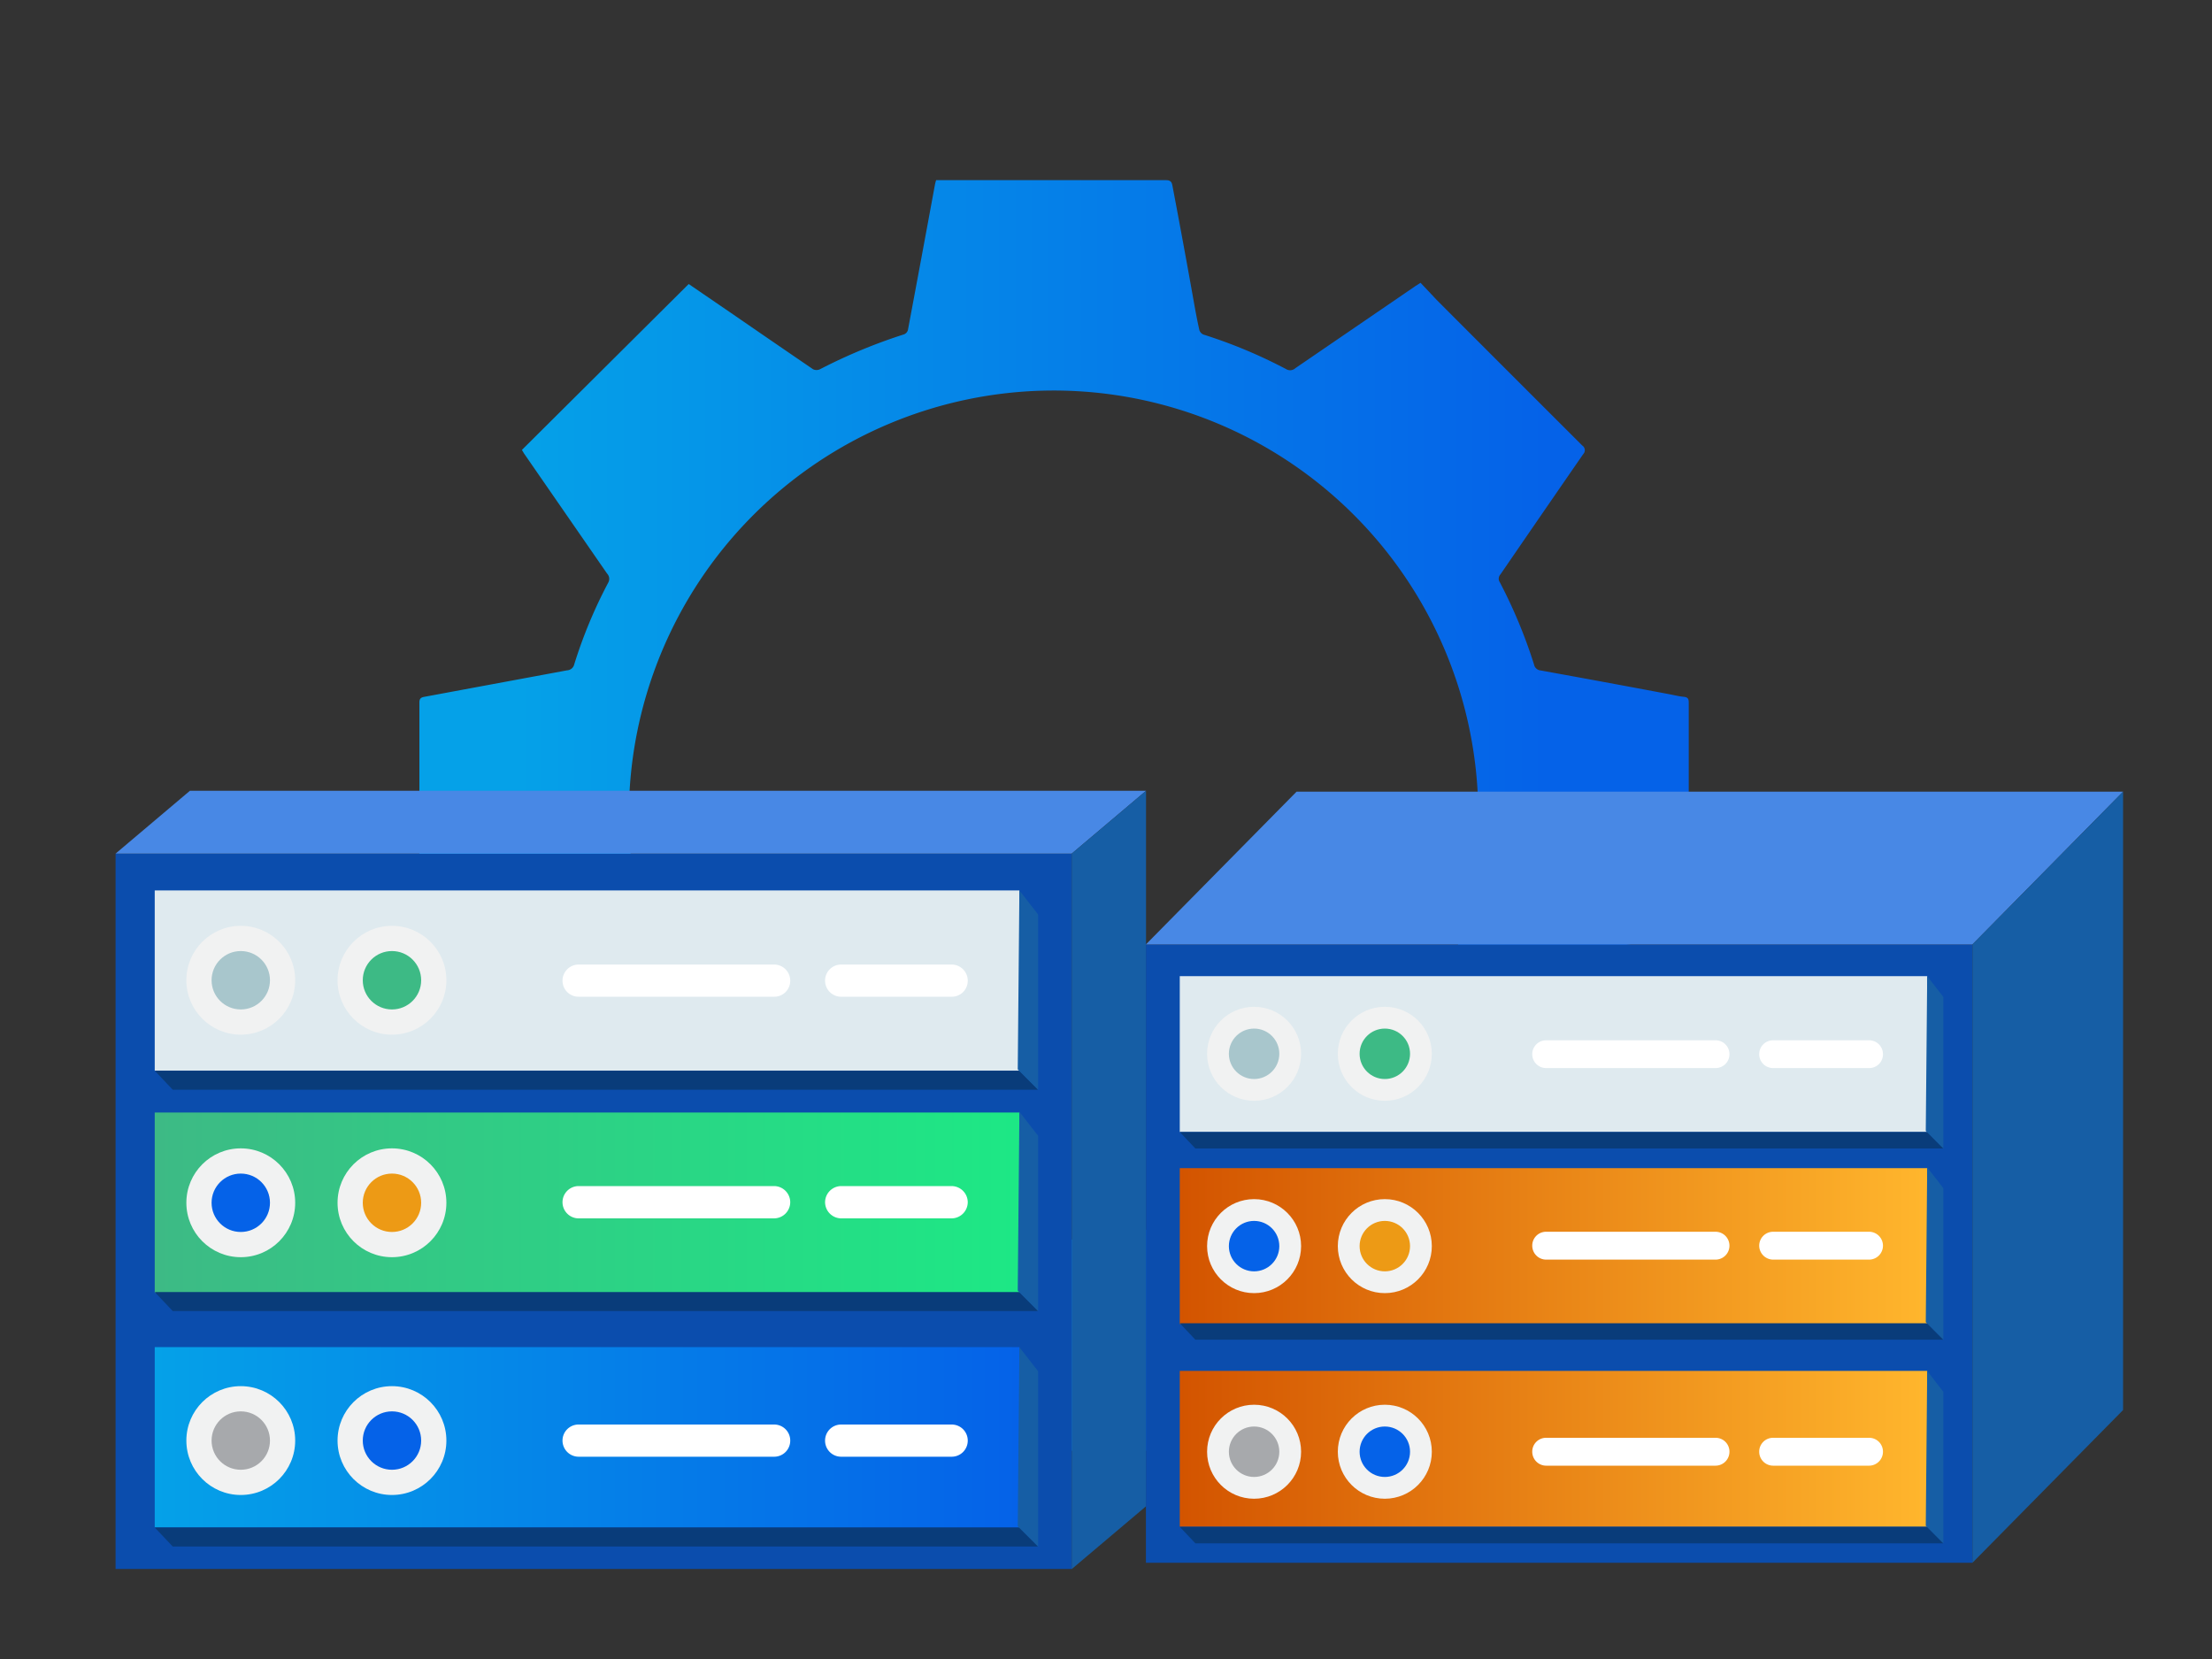 <svg id="Layer_1" data-name="Layer 1" xmlns="http://www.w3.org/2000/svg" xmlns:xlink="http://www.w3.org/1999/xlink" viewBox="0 0 200 150"><rect x="0" y="0" width="200" height="150" fill="#333333" stroke="none"/><defs><style>.cls-1,.cls-21{fill:none;}.cls-2{fill:url(#linear-gradient);}.cls-3{fill:#0b4dad;}.cls-4{fill:#4888e5;}.cls-5{fill:#165ea5;}.cls-6{fill:url(#linear-gradient-2);}.cls-7{fill:url(#linear-gradient-3);}.cls-8{fill:#dfeaef;}.cls-9{fill:#f1f2f2;}.cls-10{fill:#0562e8;}.cls-11{fill:#ed9a15;}.cls-12{fill:#a7a9ac;}.cls-13{fill:#a8c6cc;}.cls-14{fill:#3dba85;}.cls-15{fill:#fff;}.cls-16{fill:#093c7a;}.cls-17{fill:url(#linear-gradient-4);}.cls-18{fill:url(#linear-gradient-5);}.cls-19{opacity:0.39;}.cls-20{clip-path:url(#clip-path);}.cls-21{stroke:#1f3c5b;stroke-miterlimit:10;stroke-width:3px;}</style><linearGradient id="linear-gradient" x1="46.78" y1="73.73" x2="139.8" y2="73.73" gradientUnits="userSpaceOnUse"><stop offset="0" stop-color="#05a1e8"/><stop offset="1" stop-color="#0562e8"/></linearGradient><linearGradient id="linear-gradient-2" x1="317.26" y1="-7253.88" x2="395.44" y2="-7253.88" gradientTransform="matrix(1, 0, 0, -1, -303.27, -7145.13)" gradientUnits="userSpaceOnUse"><stop offset="0" stop-color="#3dba85"/><stop offset="1" stop-color="#1de885"/></linearGradient><linearGradient id="linear-gradient-3" x1="317.26" y1="-7275.08" x2="395.44" y2="-7275.08" gradientTransform="matrix(1, 0, 0, -1, -303.27, -7145.13)" xlink:href="#linear-gradient"/><linearGradient id="linear-gradient-4" x1="409.94" y1="-7257.8" x2="477.52" y2="-7257.8" gradientTransform="matrix(1, 0, 0, -1, -303.27, -7145.13)" gradientUnits="userSpaceOnUse"><stop offset="0" stop-color="#d35400"/><stop offset="1" stop-color="#ffb62d"/></linearGradient><linearGradient id="linear-gradient-5" x1="409.94" y1="-7276.13" x2="477.52" y2="-7276.13" xlink:href="#linear-gradient-4"/><clipPath id="clip-path"><rect class="cls-1" x="225.98" y="35.72" width="191.47" height="105.08" transform="translate(643.43 176.52) rotate(-180)"/></clipPath></defs><path class="cls-2" d="M84.62,131.16l-.69-3.63-1.47-8c-.12-.66-.23-1.31-.37-2a.58.58,0,0,0-.31-.37,47.36,47.36,0,0,1-7.66-3.17.73.73,0,0,0-.61.06q-5.46,3.72-10.89,7.47l-.34.22L47.2,106.75l1.7-2.49,6-8.65a.68.68,0,0,0,.08-.81,40.56,40.56,0,0,1-3-7.24,1,1,0,0,0-.89-.73c-2.5-.44-5-.91-7.47-1.37-1.77-.33-3.54-.68-5.31-1-.34-.06-.39-.21-.39-.5q0-10.22,0-20.43c0-.37.13-.47.47-.53l12.88-2.39a.7.7,0,0,0,.65-.54A42.93,42.93,0,0,1,55,52.67a.69.69,0,0,0-.11-.81L47.38,41l-.19-.32,15.08-15,3.83,2.62q3.7,2.55,7.42,5.09a.73.73,0,0,0,.61,0,49,49,0,0,1,7.61-3.16.59.59,0,0,0,.35-.39q1.23-6.55,2.44-13.12a3.41,3.41,0,0,1,.11-.43h.5c6.76,0,13.52,0,20.28,0,.42,0,.53.17.59.52q1,5.25,1.93,10.48c.15.85.31,1.7.5,2.55a.66.66,0,0,0,.37.41,45.17,45.17,0,0,1,7.47,3.12.69.69,0,0,0,.84-.08L128,25.85l.44-.28c.48.51.95,1,1.46,1.55q6.57,6.58,13.16,13.16a.51.51,0,0,1,.08.79q-3.75,5.43-7.48,10.87a.57.57,0,0,0-.05.71,45.49,45.49,0,0,1,3.09,7.43.67.67,0,0,0,.6.54q5.81,1.05,11.59,2.14c.45.08.89.2,1.33.24s.47.23.47.59c0,3.4,0,6.81,0,10.21s0,6.71,0,10.07c0,.37-.07.54-.49.62-3.15.56-6.29,1.16-9.43,1.75-1.15.21-2.3.43-3.45.62a.73.73,0,0,0-.66.6,42.86,42.86,0,0,1-3,7.28.72.72,0,0,0,.07.89c2.48,3.59,4.94,7.2,7.42,10.79.22.31.22.49,0,.76q-7.23,7.2-14.43,14.43l-.3.26-3-2.07L117,114.13a.59.59,0,0,0-.72,0,43,43,0,0,1-7.46,3.1.52.52,0,0,0-.45.49c-.61,3.35-1.24,6.69-1.86,10-.22,1.14-.43,2.29-.65,3.45ZM56.86,73.68A38.4,38.4,0,1,0,95,35.31,38.43,38.43,0,0,0,56.86,73.68Z"/><rect class="cls-3" x="10.45" y="77.18" width="86.46" height="64.68"/><polygon class="cls-4" points="96.9 77.18 10.45 77.18 17.17 71.5 103.62 71.5 96.9 77.18"/><polygon class="cls-5" points="103.62 136.19 96.9 141.87 96.9 77.18 103.62 71.5 103.62 136.19"/><rect class="cls-6" x="13.99" y="100.59" width="78.18" height="16.3"/><rect class="cls-7" x="13.99" y="121.8" width="78.18" height="16.3"/><rect class="cls-8" x="13.99" y="80.51" width="78.18" height="16.3"/><circle class="cls-9" cx="21.77" cy="108.75" r="4.92"/><circle class="cls-9" cx="35.44" cy="108.75" r="4.92"/><circle class="cls-9" cx="21.77" cy="130.25" r="4.92"/><circle class="cls-9" cx="35.44" cy="130.25" r="4.92"/><circle class="cls-9" cx="21.77" cy="88.63" r="4.92"/><circle class="cls-9" cx="35.44" cy="88.63" r="4.92"/><circle class="cls-10" cx="21.77" cy="108.75" r="2.64"/><circle class="cls-11" cx="35.44" cy="108.75" r="2.64"/><circle class="cls-12" cx="21.77" cy="130.25" r="2.64"/><circle class="cls-13" cx="21.77" cy="88.63" r="2.64"/><circle class="cls-10" cx="35.44" cy="130.25" r="2.64"/><circle class="cls-14" cx="35.44" cy="88.63" r="2.64"/><path class="cls-15" d="M52.32,107.24H70a1.47,1.47,0,0,1,1.45,1.46h0A1.47,1.47,0,0,1,70,110.16H52.32a1.46,1.46,0,0,1-1.46-1.46h0a1.46,1.46,0,0,1,1.45-1.46h0Z"/><path class="cls-15" d="M52.32,128.8H70a1.45,1.45,0,0,1,1.45,1.45h0A1.45,1.45,0,0,1,70,131.71H52.32a1.46,1.46,0,0,1-1.46-1.46h0A1.45,1.45,0,0,1,52.32,128.8Z"/><path class="cls-15" d="M76.05,128.8h10a1.45,1.45,0,0,1,1.45,1.45h0a1.45,1.45,0,0,1-1.45,1.46h-10a1.45,1.45,0,0,1-1.45-1.46h0A1.45,1.45,0,0,1,76.05,128.8Z"/><path class="cls-15" d="M76.05,107.24h10a1.47,1.47,0,0,1,1.45,1.46h0a1.47,1.47,0,0,1-1.45,1.46h-10a1.47,1.47,0,0,1-1.45-1.46h0A1.47,1.47,0,0,1,76.05,107.24Z"/><path class="cls-15" d="M76.05,87.21h10a1.46,1.46,0,0,1,1.45,1.46h0a1.44,1.44,0,0,1-1.44,1.45H76.05a1.45,1.45,0,0,1-1.45-1.45h0A1.45,1.45,0,0,1,76.05,87.21Z"/><path class="cls-15" d="M52.32,87.21H70a1.46,1.46,0,0,1,1.45,1.46h0A1.44,1.44,0,0,1,70,90.12H52.32a1.45,1.45,0,0,1-1.46-1.45h0a1.46,1.46,0,0,1,1.45-1.46Z"/><polygon class="cls-16" points="13.99 96.81 15.62 98.53 93.86 98.53 92.17 96.81 13.99 96.81"/><polygon class="cls-5" points="92.17 80.51 93.86 82.68 93.86 98.53 92.02 96.69 92.17 80.51"/><polygon class="cls-16" points="13.99 116.82 15.62 118.54 93.86 118.54 92.17 116.82 13.99 116.82"/><polygon class="cls-5" points="92.17 100.52 93.86 102.69 93.86 118.54 92.02 116.7 92.17 100.52"/><polygon class="cls-16" points="13.99 138.11 15.62 139.83 93.86 139.83 92.17 138.11 13.99 138.11"/><polygon class="cls-5" points="92.17 121.81 93.86 123.98 93.86 139.83 92.02 138 92.17 121.81"/><rect class="cls-3" x="103.61" y="85.39" width="74.73" height="55.91"/><polygon class="cls-4" points="178.34 85.39 103.61 85.39 117.23 71.58 191.96 71.58 178.34 85.39"/><polygon class="cls-5" points="191.96 127.49 178.34 141.3 178.34 85.39 191.96 71.58 191.96 127.49"/><rect class="cls-17" x="106.67" y="105.62" width="67.58" height="14.09"/><rect class="cls-18" x="106.67" y="123.95" width="67.58" height="14.09"/><rect class="cls-8" x="106.67" y="88.26" width="67.58" height="14.09"/><circle class="cls-9" cx="113.39" cy="112.67" r="4.25"/><circle class="cls-9" cx="125.21" cy="112.67" r="4.25"/><circle class="cls-9" cx="113.39" cy="131.26" r="4.25"/><circle class="cls-9" cx="125.21" cy="131.26" r="4.25"/><circle class="cls-9" cx="113.39" cy="95.28" r="4.25"/><circle class="cls-9" cx="125.21" cy="95.28" r="4.25"/><circle class="cls-10" cx="113.39" cy="112.67" r="2.28"/><circle class="cls-11" cx="125.21" cy="112.67" r="2.28"/><circle class="cls-12" cx="113.39" cy="131.26" r="2.28"/><circle class="cls-13" cx="113.39" cy="95.28" r="2.28"/><circle class="cls-10" cx="125.21" cy="131.26" r="2.28"/><circle class="cls-14" cx="125.21" cy="95.28" r="2.28"/><path class="cls-15" d="M139.8,111.37h15.32a1.26,1.26,0,0,1,1.25,1.26h0a1.26,1.26,0,0,1-1.25,1.26H139.8a1.26,1.26,0,0,1-1.26-1.26h0a1.25,1.25,0,0,1,1.25-1.26h0Z"/><path class="cls-15" d="M139.8,130h15.32a1.25,1.25,0,0,1,1.25,1.26h0a1.26,1.26,0,0,1-1.25,1.26H139.8a1.26,1.26,0,0,1-1.26-1.26h0A1.25,1.25,0,0,1,139.8,130Z"/><path class="cls-15" d="M160.31,130H169a1.25,1.25,0,0,1,1.25,1.26h0a1.26,1.26,0,0,1-1.25,1.26h-8.69a1.26,1.26,0,0,1-1.25-1.26h0A1.25,1.25,0,0,1,160.31,130Z"/><path class="cls-15" d="M160.31,111.37H169a1.26,1.26,0,0,1,1.25,1.26h0a1.26,1.26,0,0,1-1.25,1.26h-8.69a1.27,1.27,0,0,1-1.25-1.26h0A1.26,1.26,0,0,1,160.31,111.37Z"/><path class="cls-15" d="M160.31,94.06H169a1.25,1.25,0,0,1,1.25,1.25h0A1.24,1.24,0,0,1,169,96.57h-8.69a1.25,1.25,0,0,1-1.25-1.26h0A1.25,1.25,0,0,1,160.31,94.06Z"/><path class="cls-15" d="M139.8,94.06h15.32a1.25,1.25,0,0,1,1.25,1.25h0a1.25,1.25,0,0,1-1.25,1.26H139.8a1.25,1.25,0,0,1-1.26-1.25h0a1.25,1.25,0,0,1,1.25-1.26Z"/><polygon class="cls-16" points="106.67 102.35 108.08 103.84 175.71 103.84 174.25 102.35 106.67 102.35"/><polygon class="cls-5" points="174.25 88.26 175.71 90.14 175.71 103.84 174.12 102.25 174.25 88.26"/><polygon class="cls-16" points="106.67 119.64 108.08 121.13 175.71 121.13 174.25 119.64 106.67 119.64"/><polygon class="cls-5" points="174.25 105.55 175.71 107.43 175.71 121.13 174.12 119.54 174.25 105.55"/><polygon class="cls-16" points="106.67 138.05 108.08 139.54 175.71 139.54 174.25 138.05 106.67 138.05"/><polygon class="cls-5" points="174.25 123.96 175.71 125.84 175.71 139.54 174.12 137.95 174.25 123.96"/><g class="cls-19"><g class="cls-20"><polygon class="cls-21" points="189.22 35.72 218.94 35.72 233.8 61.46 218.94 87.2 189.22 87.2 174.36 61.46 189.22 35.72"/><circle class="cls-21" cx="203.41" cy="61.46" r="18.64"/></g></g></svg>